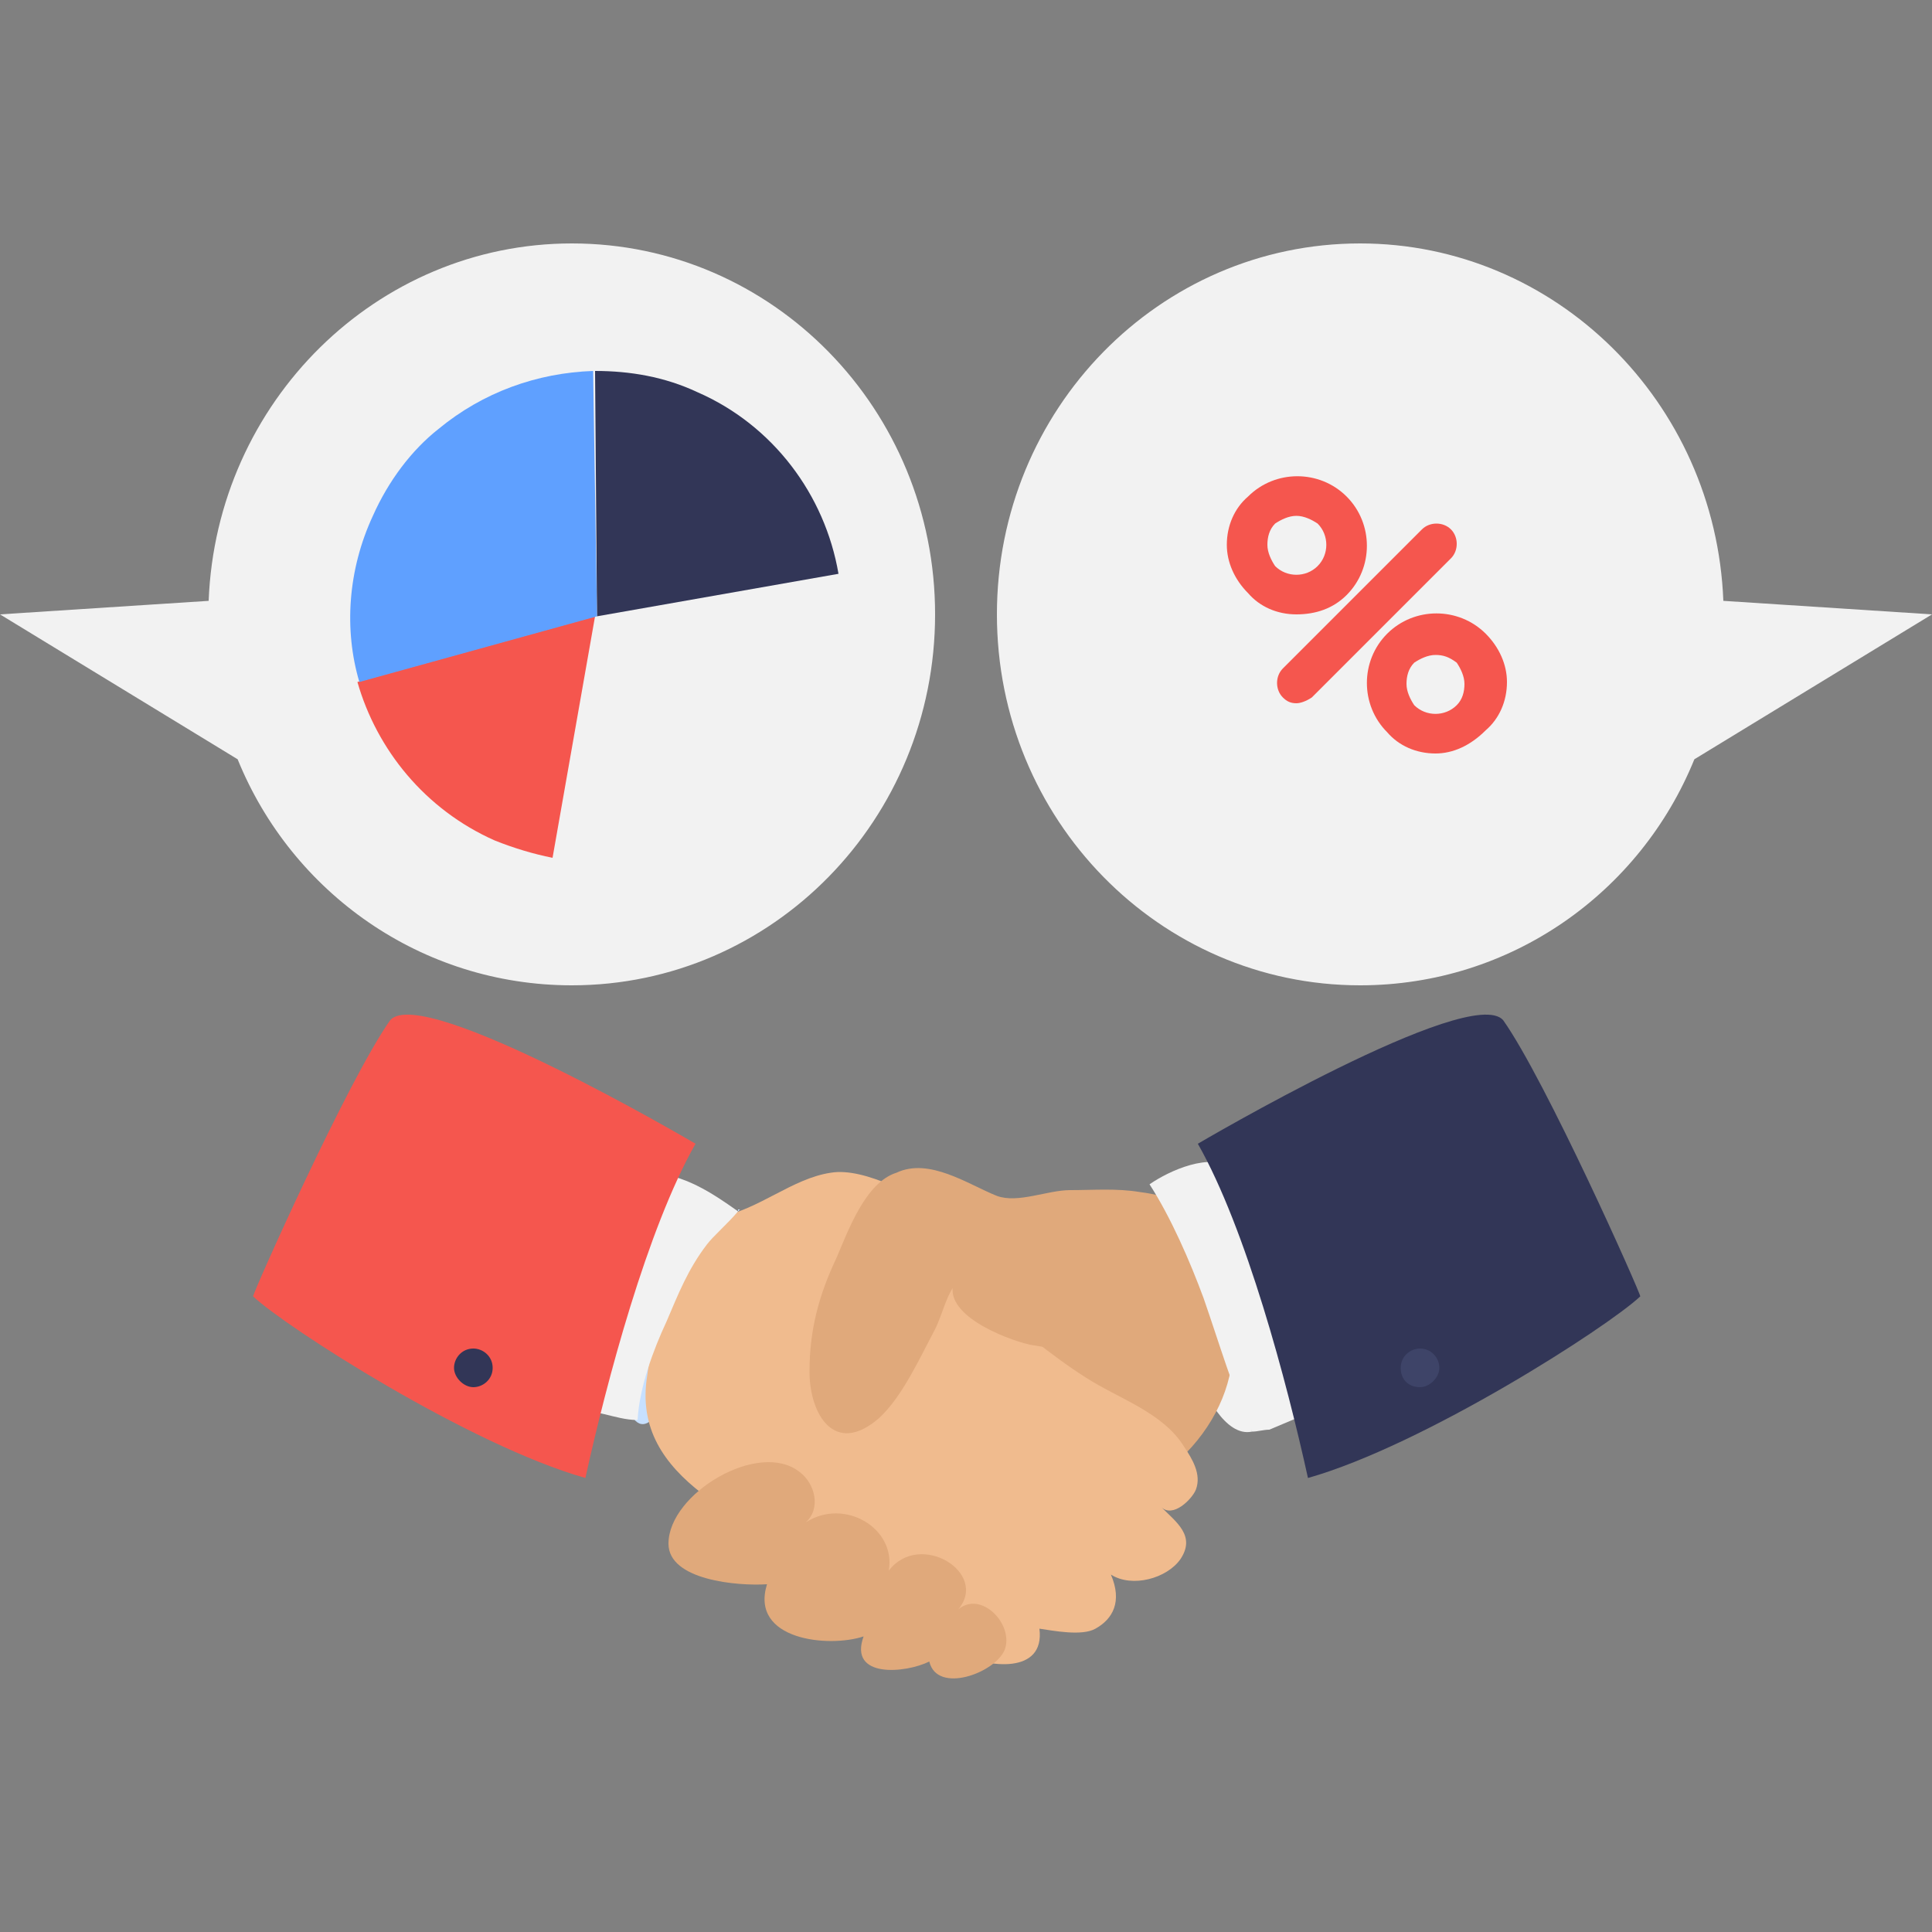<?xml version="1.0" encoding="UTF-8"?> <!-- Generator: Adobe Illustrator 23.0.4, SVG Export Plug-In . SVG Version: 6.00 Build 0) --> <svg xmlns="http://www.w3.org/2000/svg" xmlns:xlink="http://www.w3.org/1999/xlink" id="Calque_1" x="0px" y="0px" viewBox="0 0 100 100" style="enable-background:new 0 0 100 100;" xml:space="preserve"><rect x="0" y="0" width="100" height="100" fill="#808080" stroke="none"/> <style type="text/css"> .st0{fill:#C7E0FF;} .st1{fill:#F2F2F2;} .st2{fill:#E0A97B;} .st3{fill:#F0BB8E;} .st4{fill:#F5564E;} .st5{fill:#323657;} .st6{fill:#3E4468;} .st7{fill:#5FA0FF;} </style> <g id="handshake"> <g> <g> <path class="st0" d="M32.5,72.9c1,2.4,2.3-1.2,2.6-2c0.6-1.5,1.2-2.9,1.9-4.4c0.5-1.1,1.3-1.7,0.6-2.9c-0.5-1-1.4-1.4-2.3-0.4 c-0.5,0.5-0.6,2.1-0.8,2.7C34.1,67.1,32,71.7,32.5,72.9z"></path> </g> <g> <path class="st1" d="M64.8,74.1c-0.1-1.1-0.6-1.9-1-3c-0.5-1.2-0.7-2.6-1.6-3.5L62,71.2C62.3,72,63.4,74.4,64.8,74.1z"></path> </g> <g> <path class="st2" d="M47,66.8c0.3-1.6,1.2-2.7,2.9-2.8c1.4-0.1,2.5,0.7,3.8,0c0.8-0.4,0.8-1.1,1.8-1.2c1.4-0.2,3.5,0.7,4.7,1.4 c4.7,2.4,4.5,7.6,1.2,11c-0.6,0.7-1.5,1.1-2,1.9c-0.3,0.4-0.5,1.1-1,1.4c-1.4,0.8-4.2-0.3-5.4-0.8c-2.1-0.9-2.9-2.9-4.2-4.6 C47.4,71.3,46.6,69,47,66.8z"></path> </g> <g> <path class="st3" d="M37.2,63c2.1-0.4,3.8-2,5.8-2.3c1.8-0.3,4.5,1.3,5.9,2.1c-3.3,1.7,0.6,3.8,2,4.7c1.9,1.2,3.4,2.6,5.3,3.8 c1.7,1.1,4,1.8,5.1,3.6c0.4,0.6,0.9,1.4,0.6,2.2c-0.2,0.5-1.2,1.5-1.8,0.9c0.8,0.8,1.8,1.5,1,2.7c-0.7,1-2.5,1.5-3.6,0.8 c0.6,1.4,0.1,2.3-0.8,2.8c-0.7,0.4-2.2,0.1-2.9,0c0.3,2.4-2.7,2-4.1,1.3c-2.5-1.3-4.9-2.7-7.2-4.4c-3.6-2.6-9.9-4.5-9-10 c0.2-1.6,0.7-3,0.7-4.8L37.2,63z"></path> </g> <g> <path class="st2" d="M43.3,65.1c-0.9,1.9-1.4,3.7-1.4,5.9c0,2.2,1.3,4.4,3.6,2.4c1.2-1.1,2.1-3.1,2.9-4.6 c0.4-0.8,0.6-1.9,1.2-2.5c-0.1,0-0.2,0-0.2,0c-0.7,1.7,2.6,3,3.9,3.3c5.5,1,5.3-1.6,6.3-1.4c0.7,0.1,3,1,3.2-1.4 c0.3-3-0.6-4.7-3.8-5.1c-1.2-0.2-2.4-0.1-3.6-0.1c-1.2,0-2.7,0.7-3.8,0.3c-1.5-0.6-3.5-2-5.2-1.2C44.8,61.2,43.9,63.7,43.3,65.1z "></path> </g> <g> <path class="st2" d="M34.6,79.9c0,1.9,3.6,2.2,5.1,2.1c-0.9,2.9,3.2,3.3,5,2.7c-0.8,2.2,2.2,1.9,3.4,1.3c0.4,1.7,3.4,0.6,3.9-0.6 c0.5-1.3-1.2-3.1-2.4-2.1c1.6-1.9-2-4.1-3.6-2c0.4-2.2-2.3-3.8-4.3-2.5c0.8-0.7,0.5-2-0.3-2.6C39.3,74.5,34.6,77.3,34.6,79.9z"></path> </g> <g> <path class="st1" d="M66.9,70.6c-0.1-0.9-0.3-1.7-0.6-2.6c-0.5-1.4-1.4-2.9-1.7-4.4c-0.3-1,0.1-2.4-0.8-3.1 c-1.1-0.9-3.3,0.1-4.3,0.8c1.1,1.7,2.1,4,2.8,5.9c0.8,2.3,1.5,4.7,2.5,6.9c0.3,0,0.6-0.1,0.9-0.1l1.9-0.8 C67.4,72.3,67,71.5,66.9,70.6z"></path> </g> <g> <path class="st1" d="M32.8,64.2c-0.3,1.1-0.6,2.1-0.9,3.1c-0.3,1.2-1.3,5.1-2.5,5.8c1.3-0.3,2.4,0.4,3.6,0.4 c0.1-1.7,0.8-3.6,1.5-5.1c0.6-1.4,1.1-2.7,2.1-4c0.3-0.4,1.1-1.1,1.6-1.7c-1.4-1-2.8-1.9-4.5-2C33.3,61.6,33.1,63.1,32.8,64.2z"></path> </g> <g> <polygon class="st0" points="38.3,62.6 38.2,62.6 38.2,62.7 "></polygon> </g> <g> <path class="st0" d="M38.3,62.6L38.3,62.6L38.3,62.6L38.3,62.6z"></path> </g> <g> <path class="st4" d="M36,59.2c-2.5,4.4-4.6,12.3-5.7,17.3c-6-1.7-15.5-7.8-17.2-9.4c0-0.2,4.9-11.2,7.1-14.3 C21.9,50.9,36,59.2,36,59.2z"></path> </g> <g> <path class="st5" d="M25.5,70.8c0-0.6-0.5-1-1-1c-0.6,0-1,0.5-1,1s0.5,1,1,1S25.5,71.4,25.5,70.8z"></path> </g> <g> <path class="st5" d="M62,59.2c2.5,4.4,4.6,12.3,5.7,17.3c6-1.7,15.5-7.8,17.2-9.4c0-0.2-4.9-11.2-7.1-14.3 C76.1,50.9,62,59.2,62,59.2z"></path> </g> <g> <path class="st6" d="M72.5,70.8c0-0.6,0.5-1,1-1c0.6,0,1,0.5,1,1s-0.5,1-1,1C72.9,71.8,72.5,71.4,72.5,70.8z"></path> </g> </g> <g> <g> <g> <path class="st1" d="M70.4,12.6c10.1,0,18.4,8.2,18.8,18.5l10.8,0.7l-12.3,7.5C84.9,46.2,78.2,51,70.4,51 C60,51,51.6,42.4,51.6,31.8S60,12.6,70.4,12.6z"></path> </g> </g> <g> <g> <g> <path class="st4" d="M67.1,31.8c-1,0-1.9-0.4-2.5-1.1c-0.7-0.7-1.1-1.6-1.1-2.5c0-1,0.4-1.9,1.1-2.5c1.4-1.4,3.7-1.4,5.1,0 s1.4,3.7,0,5.1C69,31.5,68.1,31.8,67.1,31.8z M67.1,26.7c-0.4,0-0.8,0.2-1.1,0.4c-0.3,0.3-0.4,0.7-0.4,1.1s0.2,0.8,0.4,1.1 c0.6,0.6,1.6,0.6,2.2,0s0.6-1.6,0-2.2C67.9,26.9,67.5,26.7,67.1,26.7z"></path> </g> <g> <path class="st4" d="M67.1,36.4c-0.3,0-0.5-0.1-0.7-0.3c-0.4-0.4-0.4-1.1,0-1.5l7.2-7.2c0.4-0.4,1.1-0.4,1.5,0s0.4,1.1,0,1.5 l-7.2,7.2C67.6,36.3,67.3,36.4,67.1,36.4z"></path> </g> <g> <path class="st4" d="M74.3,39c-1,0-1.9-0.4-2.5-1.1c-1.4-1.4-1.4-3.7,0-5.1c1.4-1.4,3.7-1.4,5.1,0c0.7,0.7,1.1,1.6,1.1,2.5 c0,1-0.4,1.9-1.1,2.5C76.1,38.6,75.2,39,74.3,39z M74.3,33.9c-0.4,0-0.8,0.2-1.1,0.4c-0.3,0.3-0.4,0.7-0.4,1.1 c0,0.4,0.2,0.8,0.4,1.1c0.6,0.6,1.6,0.6,2.2,0c0.3-0.3,0.4-0.7,0.4-1.1c0-0.4-0.2-0.8-0.4-1.1C75,34,74.7,33.9,74.3,33.9z"></path> </g> </g> </g> </g> <g> <g> <g> <path class="st1" d="M29.6,12.6c-10.1,0-18.4,8.2-18.8,18.5L0,31.8l12.3,7.5C15.1,46.2,21.8,51,29.6,51 c10.4,0,18.8-8.6,18.8-19.2S40,12.6,29.6,12.6z"></path> </g> </g> <g> <g> <g> <path class="st5" d="M43.4,29.7l-12.5,2.2l-0.1-12.7c1.8,0,3.6,0.3,5.3,1.1C40,22,42.7,25.6,43.4,29.7z"></path> </g> <g> <path class="st4" d="M28.6,44.4c-1-0.2-2-0.5-3-0.9c-3.6-1.6-6.1-4.7-7.1-8.2l12.3-3.4L28.6,44.4z"></path> </g> <g> <path class="st7" d="M30.9,31.9l-12.3,3.4c-0.8-2.7-0.6-5.8,0.7-8.6c0.8-1.8,2-3.4,3.4-4.5c2.3-1.9,5.1-2.9,8-3L30.9,31.9z"></path> </g> </g> </g> </g> </g> </svg> 
